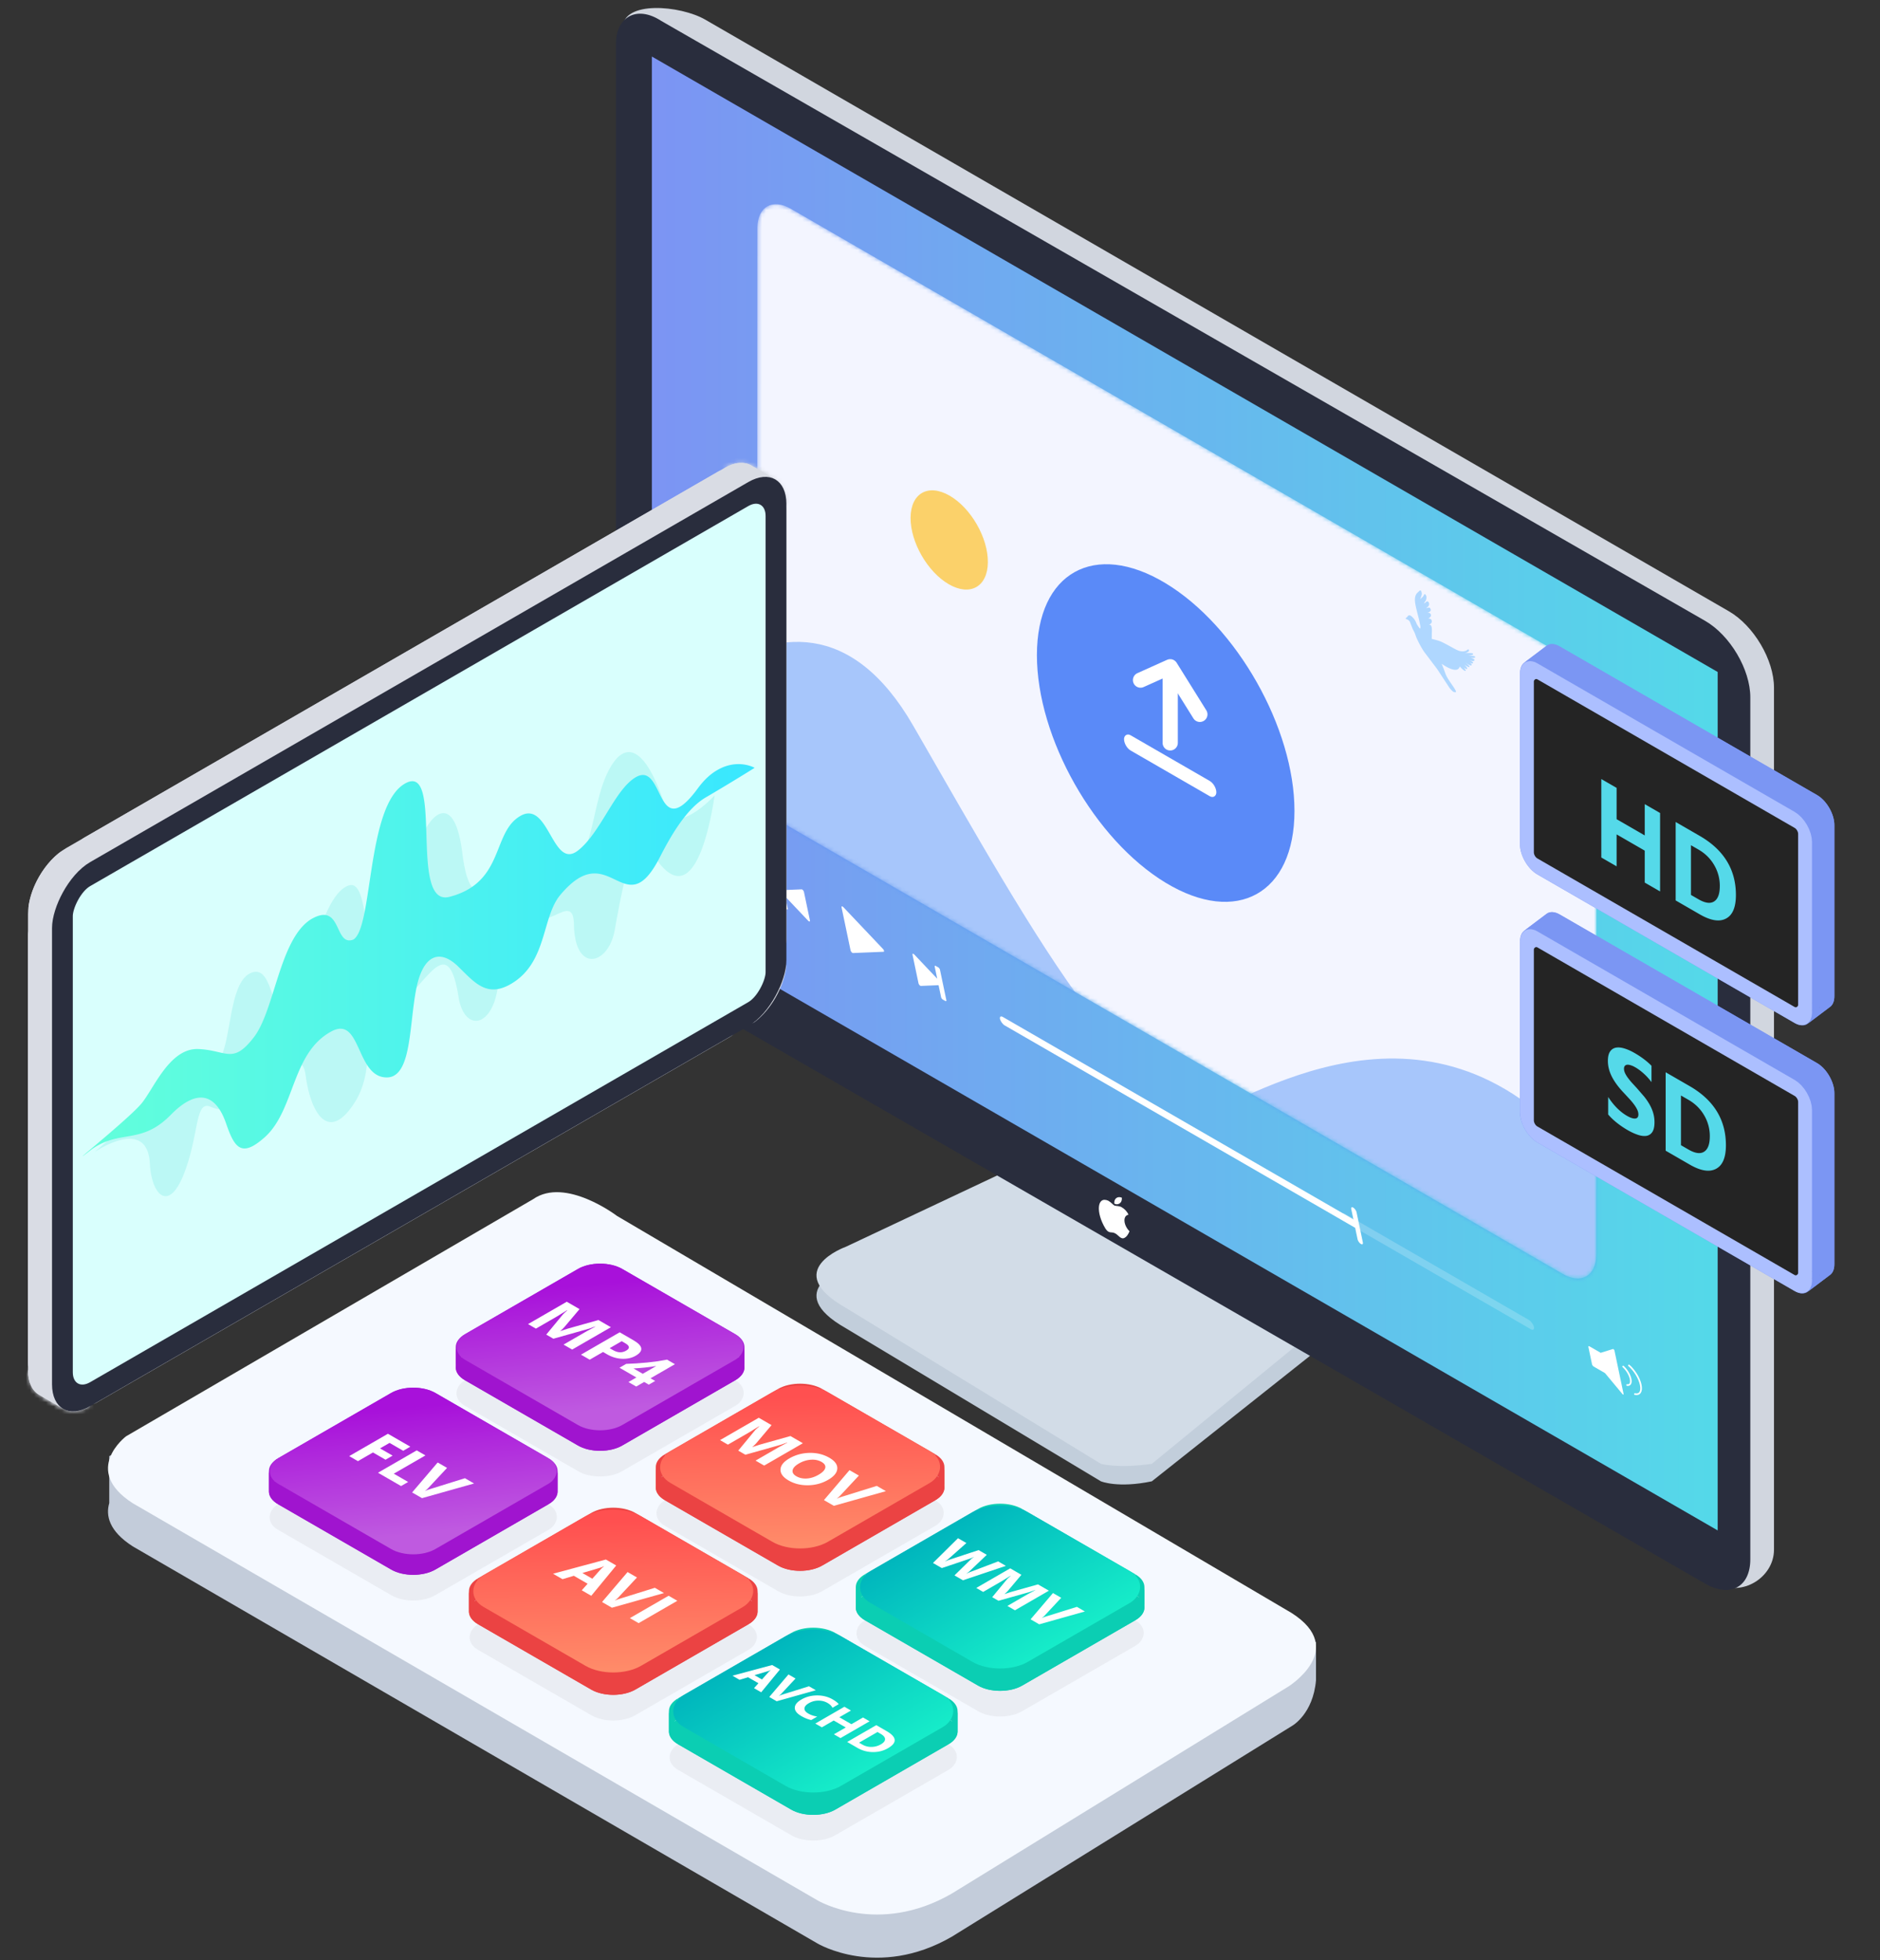 <svg xmlns="http://www.w3.org/2000/svg" xmlns:xlink="http://www.w3.org/1999/xlink" width="470" height="490" fill="none" xmlns:v="https://vecta.io/nano"><rect width="100%" height="100%" fill="#333333" stroke="none"/><style><![CDATA[.B{fill:#a014cf}.C{fill:#eb4343}.D{fill:#0bceb3}.E{fill:#fff}.F{fill:#7b96f3}.G{fill-rule:evenodd}.H{fill:#d9dce4}.I{opacity:.2}.J{fill:#c2bfc3}.K{stroke-width:6}.L{stroke-linecap:round}.M{stroke-linejoin:round}.N{stroke:#d9dce4}.O{stroke-width:3.807}]]></style><mask id="A" maskUnits="userSpaceOnUse" x="0" y="0" width="470" height="490" mask-type="alpha"><path fill="#d9d9d9" d="M0 0h470v490H0z"/></mask><g mask="url(#A)"><path d="M249.726 298.885l-38.237 17.846s-16.587 5.909 0 15.298l63.728 38.243s4.247 1.786 12.745 0l40.815-32.374-79.051-39.013z" fill="#c2cedb" class="G"/><path d="M252.599 292.264l-41.11 19.372s-16.587 5.907 0 15.296l63.728 38.965s4.247 1.244 12.745 0l38.237-31.316-73.6-42.317z" fill="#d2dce7" class="G"/><path d="M432.201 152.785L176.317 4.911c-6.24-3.596-20.647-4.851-20.647 2.109l4.25 216.892c0 6.959 5.059 15.516 11.299 19.113l257.954 152.71c6.24 3.598 14.325-1.414 14.325-8.373V171.899c0-6.961-5.057-15.516-11.297-19.114z" fill="#d1d6df" class="G"/><path d="M426.28 155.188L165.297 5.218C159.058 1.165 154 4.389 154 10.849v215.464c0 6.959 5.058 15.516 11.297 19.112L426.28 395.849c6.24 3.596 11.298.87 11.298-6.087V174.299c0-6.959-5.058-15.515-11.298-19.111z" fill="#292d3d" class="G"/><path d="M281.101 309.433c-.495.291-1.036-.06-1.557-.57-.551-.531-1.056-.792-1.638-.808-.728-.01-1.112-.301-1.547-.96-2.467-4.052-2.103-8.19.698-6.967.682.376 1.158.988 1.557 1.219.597.159 1.168.052 1.805.417.763.444 1.339 1.066 1.718 1.862-1.577.276-1.203 2.777.243 4.138-.288.703-.662 1.359-1.284 1.672l.005-.003zm-2.538-8.596c-.075-1.294.84-1.88 1.891-1.463.147 1.527-1.183 1.953-1.891 1.463z" class="E"/><path transform="matrix(.866 .5 0 1 162.965 14.129)" fill="url(#G)" d="M0 0h307.682v214.579H0z"/><rect width="55.424" height="2.37" rx="1.185" transform="matrix(.866 .5 .205 .979 335.248 302.816)" class="E I"/><rect width="103.458" height="2.145" rx="1.072" transform="matrix(.866 .5 .205 .979 249.777 253.664)" class="E"/><rect width="1.521" height="9.293" rx=".761" transform="matrix(.866 .5 .205 .979 337.653 301.473)" class="E"/><path d="M401.239 343.217l-2.803-1.619a1.04 1.04 0 0 1-.438-.604l-.893-4.261c-.046-.22.074-.308.27-.195l2.796 1.614 3.069-.948c.116-.036.338.192.379.388l2.276 10.859c.042.196-.133.195-.297-.002l-4.359-5.232z" class="E G"/><path d="M406.77 346.207c.725.131 1.105-.448.881-1.516-.226-1.076-.995-2.322-1.864-3.107m2.935 6.878c1.182.279 1.814-.612 1.459-2.303s-1.581-3.651-2.951-4.847" stroke="#fff" stroke-width=".408" class="L"/><path d="M220.751 237.207c.278.294.362.694.147.703l-7.657.314c-.205.009-.532-.35-.596-.653l-2.259-10.775c-.063-.303.183-.33.449-.049l9.916 10.46z" class="E"/><path d="M233.95 241.457c-.196-.113-.316-.025-.27.196l.627 2.991-5.729-6.044c-.266-.28-.512-.253-.449.05l1.497 7.139c.063.304.39.662.596.654l4.424-.182.626 2.988c.047.221.242.491.438.604l.61.352c.195.113.316.026.27-.195l-1.593-7.596c-.046-.221-.242-.492-.437-.605l-.61-.352zm-39.042-22.558c.195.113.391.383.437.604l.626 2.983 4.423-.182c.206-.008.533.35.597.653l1.496 7.139c.064.303-.183.331-.449.05l-5.729-6.043.629 2.996c.046.221-.075.309-.27.196l-.61-.352a1.04 1.04 0 0 1-.438-.604l-1.592-7.596c-.047-.221.074-.309.27-.196l.61.352z" class="E G"/><mask id="B" maskUnits="userSpaceOnUse" x="189" y="51" width="211" height="269" mask-type="alpha"><path d="M197.697 52.183l193.246 111.724c4.561 2.636 8.221 9.017 8.174 14.251l-.066 135.58c-.047 5.234-3.782 7.34-8.343 4.704L197.461 206.718c-4.561-2.637-8.221-9.018-8.174-14.252l.067-135.58c.046-5.235 3.782-7.34 8.343-4.703z" class="E G"/></mask><g mask="url(#B)"><path d="M197.697 52.183l193.246 111.724c4.561 2.636 8.221 9.017 8.174 14.251l-.066 135.58c-.047 5.234-3.782 7.34-8.343 4.704L197.461 206.718c-4.561-2.637-8.221-9.018-8.174-14.252l.067-135.58c.046-5.235 3.782-7.34 8.343-4.703z" fill="url(#H)"/><path opacity=".478" d="M151.546 194.037s45.816-66.261 76.747-12.655 58.121 103.936 80.827 93.588 71.885-31.102 106.358 48.009-126.096 52.302-263.932-128.942z" fill="#5493f6" class="G"/><path d="M361.963 169.602c-.722-1.211-.466-1.046-1.541-3.683.004.016 3.938 2.884 4.518.67.385.456 1.287 1.321 1.495 1.077.061-.072-.403-.74-.539-.896.36.317.763.585.893.404.143-.198-.385-.663-.714-1.077.225.25 1.257.862 1.286.575.032-.308-.645-.672-.924-1.032a3.47 3.47 0 0 0 1.147.681c.192.057.491-.03.278-.302-.16-.204-.424-.451-.598-.602.357.325.845.598.992.305.139-.273-.612-.523-.771-.655.312.113 1.197.396 1.126-.174-.023-.19-.784-.403-.934-.503.133.046 1.405.187 1.059-.28-.106-.143-.86-.177-1.07-.221-.169-.036-.412-.04-.586-.123.193.037 1.403.079 1.174-.381-.105-.211-1.8-.153-2.035-.128.288-.046 1.424-.406.901-.919-.108-.107-.437.24-.531.281-.53.232-1.22.299-1.984.008-.895-.34-2.538-1.382-4.151-2.151-.727-.347-1.724-.574-2.529-.784.029-.365.023-.778.022-1.167-.001-.487.126-1.586-.158-2.1-.218-.395-.368-.171-.503-.236.043-.147.938-.31.578-1.249-.092-.243-.663-.372-.821-.326.313-.177.9-.529.645-1.067-.178-.376-.532-.388-.864-.373.207-.063.417-.12.578-.256.131-.111.377-.255.261-.602-.261-.781-.587-.293-1.149-.348.265-.169.438-.239.608-.467.114-.155.252-.447.101-.811-.363-.883-.902.091-1.204.172.118-.448.474-.654.538-1.068.04-.263.178-.725-.19-1.156-.155-.179-.266-.148-.322-.026a2.57 2.57 0 0 1-.322.536c-.094.124-.543.456-.699.697.136-.319.387-1.054.422-1.259.041-.231-.084-.992-.359-1.011-.15-.01-.364.247-.451.336-.096.099-.209.18-.308.278-.41.404-.625 1.039-.597 1.886.046 1.414.89 4.016 1.153 5.395.206 1.077.337 1.408.088 1.674-.406-.532-.753-1.033-.859-1.316a3.99 3.99 0 0 0-1.232-1.768c-.628-.552-1.039-.03-1.04.175-.346.11-.437.443-.437.443s.311.106.569.244c.237.127.477.453.477.453l.539 1.377c.304.843.633 1.176.907 2.06s1.541 3.395 2.382 4.442l3.033 4.013 3.057 4.663c.958 1.194 1.174 1.098 1.539 1.087.511-.014-1.221-2.204-1.944-3.415z" fill="#afd7ff" class="G"/><path opacity=".639" d="M237.404 123.897c5.337 3.081 9.618 10.537 9.564 16.653s-4.425 8.576-9.761 5.495-9.618-10.537-9.563-16.654 4.424-8.576 9.76-5.494z" fill="#ffbe17" class="G"/><path d="M291.423 145.804c-17.78-10.749-32.195-2.705-32.195 17.966s14.415 46.142 32.195 56.892 32.195 2.704 32.195-17.968-14.414-46.141-32.195-56.89z" fill="#5a8af8" class="G"/></g><rect width="26.646" height="3.807" rx="1.903" transform="matrix(-.866 -.5 0 1 304.086 196.165)" class="E"/><path d="M292.553 167.61v18.082" stroke="#fff" class="L O"/><path d="M299.965 178.563l-7.417-11.895-7.418 3.331" stroke="#fff" class="L M O"/><path d="M187.598 122.5c0-2.406-.822-3.299-1.291-3.569s-1.652-.536-3.736.667l-164.544 95c-2.067 1.194-4.108 3.362-5.638 6.013S10 226.113 10 228.5v114c0 2.406.821 3.299 1.29 3.569s1.652.537 3.736-.667l164.544-95c2.068-1.193 4.108-3.362 5.638-6.013s2.389-5.502 2.389-7.889v-114z" class="H K N"/><path d="M186.412 252.619l.596.344c1.578-1.246 3.075-3.014 4.264-5.074s1.972-4.24 2.262-6.23l-.596-.344c-.558 2.114-1.441 4.184-2.532 6.074s-2.443 3.69-3.994 5.23zm7.186-124.923v107.072l.062.036V127.732l-.062-.036zM22.527 348l.062.036L181.134 256.5l-.062-.036L22.527 348z" class="H K M N"/><mask id="C" class="E"><path d="M196.66 126.001c0-3.038-1.066-5.173-2.791-6.168l-6.061-3.499c1.724.995 2.79 3.129 2.79 6.167l6.062 3.5z"/></mask><path d="M196.66 126.001c0-3.038-1.066-5.173-2.791-6.168l-6.061-3.499c1.724.995 2.79 3.129 2.79 6.167l6.062 3.5z" class="H"/><path d="M186.308 118.932l2.999-5.197-2.999 5.197zm7.561.901l-2.999 5.197-.001-.001 3-5.196zm2.791 6.168h6a6 6 0 0 1-9 5.196l3-5.196zm-6.062-3.5l-3 5.196a6 6 0 0 1-3-5.196h6zm-2.79-6.167l-3 5.195a6 6 0 0 1 6-10.391l-3 5.196zm9.06-1.698c4.236 2.445 5.792 7.064 5.792 11.365h-12c0-.84-.15-1.235-.19-1.322-.017-.037-.004.003.067.084s.185.181.333.267l5.998-10.394zm-3.208 16.561l-6.062-3.5 6-10.393 6.062 3.5-6 10.393zm-9.062-8.696c0-.84-.15-1.235-.19-1.322-.018-.037-.004.003.067.083s.184.182.333.267l6.001-10.391c4.234 2.445 5.789 7.063 5.789 11.363h-12zm6.21-11.363l6.061 3.499-6 10.392-6.061-3.499 6-10.392z" mask="url(#C)" class="H"/><mask id="D" class="E"><path d="M193.869 119.833c-1.724-.995-4.105-.851-6.735.667l-6.062-3.5c2.63-1.518 5.011-1.662 6.735-.667l6.062 3.5z"/></mask><path d="M193.869 119.833c-1.724-.995-4.105-.851-6.735.667l-6.062-3.5c2.63-1.518 5.011-1.662 6.735-.667l6.062 3.5z" class="H"/><path d="M187.134 120.5l3 5.196a6 6 0 0 1-6 0l3-5.196zm6.735-.667l3-5.196a6 6 0 0 1-5.999 10.392l2.999-5.196zm-6.062-3.5l2.999-5.197.001.001-3 5.196zm-6.735.667l-3 5.196c-1.857-1.071-3-3.052-3-5.196a6 6 0 0 1 3-5.196l3 5.196zm3.062-1.696c3.723-2.149 8.5-3.112 12.734-.668l-5.998 10.393a1.33 1.33 0 0 0 .398.155c.105.021.146.013.105.016-.095.009-.512.077-1.239.496l-6-10.392zm6.735 9.725l-6.062-3.5 6-10.392 6.062 3.5-6 10.392zm-6.061-3.5a1.33 1.33 0 0 0 .398.155c.105.021.146.013.105.016-.095.009-.512.077-1.239.496l-6-10.392c3.723-2.149 8.5-3.112 12.734-.668l-5.998 10.393zm-.736-9.725l6.062 3.5-6 10.392-6.062-3.5 6-10.392z" mask="url(#D)" class="H"/><mask id="E" class="E"><path d="M22.589 351.5c-2.631 1.519-5.013 1.663-6.737.667l-6.061-3.499c1.724.995 4.105.851 6.735-.668l6.062 3.5z"/></mask><path d="M22.589 351.5c-2.631 1.519-5.013 1.663-6.737.667l-6.061-3.499c1.724.995 4.105.851 6.735-.668l6.062 3.5z" class="H"/><path d="M8.291 351.265l3-5.196.001.001-3.001 5.195zm7.561.902l3-5.196h.001l-3.001 5.196zm6.737-.667l3-5.196a6 6 0 0 1 0 10.392l-3-5.196zm-6.062-3.5l-3-5.196a6 6 0 0 1 6 0l-3 5.196zm-6.735.668l-3 5.196a6 6 0 0 1 5.999-10.393l-2.999 5.197zm9.062-1.697c-.148-.085-.289-.133-.398-.155s-.147-.012-.106-.016c.095-.008.512-.076 1.24-.496l6 10.392c-3.724 2.15-8.503 3.112-12.738.667l6.002-10.392zm.736 9.725l-6.062-3.5 6-10.392 6.062 3.5-6 10.392zm-.062-3.5c-3.723 2.15-8.5 3.112-12.735.668l5.998-10.393a1.34 1.34 0 0 0-.398-.155c-.105-.021-.147-.012-.105-.016.095-.008.513-.076 1.24-.496l6 10.392zm-6.736-9.725l6.061 3.5-6 10.392-6.061-3.499 6-10.393z" mask="url(#E)" class="H"/><mask id="F" class="E"><path d="M15.853 352.167c-1.723-.996-2.789-3.13-2.789-6.167l-6.062-3.5c0 3.037 1.066 5.171 2.79 6.167l6.062 3.5z"/></mask><path d="M15.853 352.167c-1.723-.996-2.789-3.13-2.789-6.167l-6.062-3.5c0 3.037 1.066 5.171 2.79 6.167l6.062 3.5z" class="H"/><path d="M13.063 346l3-5.196a6 6 0 0 1 3 5.196h-6zm2.789 6.167l3.001-5.196a6 6 0 1 1-6.001 10.392l3-5.196zm-6.062-3.5l-3 5.196H6.79l3.001-5.196zm-2.79-6.167h-6a6 6 0 0 1 9-5.196l-3 5.196zm12.062 3.5c0 .839.15 1.235.19 1.322.017.037.004-.003-.067-.084s-.185-.181-.333-.267l-6.002 10.392c-4.234-2.446-5.789-7.064-5.789-11.363h12zm-6.21 11.363l-6.062-3.5 6-10.392 6.062 3.5-6 10.392zm-6.063-3.5c-4.234-2.446-5.789-7.064-5.789-11.363h12c0 .839.15 1.235.19 1.322.017.037.004-.003-.067-.084s-.185-.181-.333-.267L6.79 353.863zm3.211-16.559l6.062 3.5-6 10.392-6.062-3.5 6-10.392z" mask="url(#F)" class="H"/><path d="M22.527 212l.062.036L181.134 120.5l-.062-.036L22.527 212zM10 340.768l.062.036V233.732l-.062-.036v107.072zm.126-113.927l.596.344c.558-2.114 1.441-4.184 2.532-6.074s2.443-3.69 3.994-5.23l-.596-.344c-1.578 1.246-3.075 3.014-4.264 5.074s-1.972 4.24-2.262 6.23z" class="H K M N"/><rect x="-2.598" y="4.5" width="206" height="130" rx="8" transform="matrix(-.866 .5 0 1 191.75 116.299)" fill="url(#I)"/><rect x="-2.598" y="4.5" width="206" height="130" rx="8" transform="matrix(-.866 .5 0 1 191.75 116.299)" fill="#d9fffd"/><rect x="-2.598" y="4.5" width="206" height="130" rx="8" transform="matrix(-.866 .5 0 1 191.75 116.299)" stroke="#292d3d" class="K"/><path opacity=".4" d="M109.467 203.661c2.517-1.439 5.018.779 6.097 9.451 1.079 8.722 3.014 10.398 5.395 9.043 3.203-1.829 7.228-9.23 10.996-12.244a6.57 6.57 0 0 1 .856-.593c4.487-2.557 2.038 8.739 8.598 7.519.599-.118 1.13-.321 1.627-.592 5.241-2.998 5.018-14.955 8.735-22.864 1.164-2.472 2.432-4.149 3.768-4.911 3.357-1.914 7.159 1.914 10.892 13.413 1.148 3.54 3.923 3.065 6.543 1.575 2.946-1.677 5.549-4.488 5.686-4.64-.103.338-2.158 16.715-7.382 19.696-2.329 1.321-5.292 0-8.991-6.605-.771-1.372-1.507-1.71-2.227-1.304-2.826 1.626-5.138 15.09-6.405 22-.6 3.251-2.158 5.589-3.888 6.571-2.843 1.626-6.149-.423-6.286-8.095-.188-10.23-9.848 7.688-13.102-8.604-.428-2.1-.925-2.794-1.439-2.506-1.952 1.117-4.23 15.902-4.162 21.898.069 7.316-1.969 11.55-4.247 12.854-2.415 1.389-5.104-.525-5.892-5.504-1.216-7.604-2.963-8.959-5.155-7.689-1.439.83-3.083 2.777-4.898 4.827s-3.803 4.2-5.961 5.419c-.908.525-1.85.864-2.809.982-.599.068-1.096.221-1.524.475-4.316 2.455.137 13.464-5.703 22.474-1.422 2.201-2.723 3.539-3.922 4.217-4.522 2.591-7.365-4.353-8.221-10.907-.377-2.862-1.302-3.54-2.466-2.862-2.227 1.27-5.361 7.435-7.262 12.668-.617 1.693-1.233 2.608-1.833 2.947-2.227 1.27-4.162-5.454-4.641-9.908l-.137-1.338c-.017.017-.017 1.203-.36 2.591-.325 1.389-.976 2.947-2.329 3.726-1.079.61-2.603.729-4.778-.203-.651-.271-1.165-.271-1.576-.034-2.09 1.186-1.85 8.316-4.95 16.479-1.216 3.201-2.466 4.945-3.631 5.606-2.603 1.473-4.744-2.473-5.018-7.825-.497-9.552-8.957-5.724-12.383-3.776-.873.508-1.387.863-1.422.88.719-.626 14.335-12.719 18.24-14.937 2.603-1.474 5.07-2.456 7.724-3.963 1.336-.762 2.706-1.66 4.162-2.829 4.333-3.471 2.894-19.628 8.563-22.863 6.012-3.099 5.172 10.365 9.865 12.346 1.353.576 2.329.644 3.031.22 1.764-.999 1.953-4.911 2.346-11.296.514-8.332 4.213-20.357 8.769-22.948.36-.203.702-.356 1.062-.423 5.172-1.169 3.186 19.933 7.861 19.256.36-.051.685-.17.993-.339 3.819-2.185 4.727-13.515 6.988-24.354 1.233-5.826 3.733-10.771 6.2-12.177z" fill="#90eee9"/><path d="M101.18 195.898c9.954-5.815.789 31.019 11.207 28.276 1.854-.486 3.399-1.128 4.703-1.892 8.427-4.929 6.762-14.685 12.975-18.313 6.934-4.044 7.93 12.498 13.799 9.061.189-.121.412-.26.618-.416 5.716-4.461 9.183-15.241 14.452-18.33 6.024-3.507 5.423 10.657 11.121 7.325 1.167-.677 2.609-2.101 4.428-4.583 1.597-2.17 3.227-3.61 4.806-4.513 5.046-2.951 9.165-.694 9.371-.59-.292.191-5.715 3.593-12.237 7.412-4.995 2.916-8.976 10.085-11.482 14.98-1.785 3.489-3.364 5.346-4.84 6.214-2.42 1.406-4.566.156-6.951-.955s-5.012-2.083-8.393-.104c-1.425.833-2.969 2.187-4.703 4.253-4.685 5.641-3.209 16.907-12.306 22.219-6.007 3.506-9.045-.278-13.232-4.375-2.3-2.239-4.634-3.055-6.574-1.926-1.733 1.006-3.175 3.593-3.982 8.088-1.493 8.159-1.253 18.678-5.372 21.091-.686.416-1.51.573-2.489.468-7.106-.763-5.921-15.414-13.25-11.473l-.463.26c-9.526 5.572-8.719 19.476-16.202 26.194-.995.885-1.871 1.544-2.66 2.013-3.879 2.274-5.321-.59-7.037-5.555-1.682-4.825-4.72-8.245-9.869-5.242-1.201.695-2.506 1.736-3.947 3.212-1.39 1.406-2.695 2.412-3.965 3.159-2.523 1.475-4.857 1.874-7.191 2.274s-4.686.798-7.26 2.308a15.28 15.28 0 0 0-1.819 1.233c-1.081.85-1.631 1.25-1.751 1.319-.669.382 12.443-10.224 14.915-13.435 2.437-3.16 5.303-9.617 9.749-12.22 1.287-.764 2.712-1.181 4.308-1.111 5.183.243 7.363 2.239 10.246.555 1.03-.607 2.163-1.684 3.553-3.489 5.269-6.822 6.385-24.544 14.297-29.509 7.843-4.582 5.681 6.926 10.573 5.086 4.977-2.933 3.244-33.362 12.855-38.969z" fill="url(#J)"/><use xlink:href="#N" class="F"/><use xlink:href="#O" class="F"/><path d="M380 211.068v-42.763l5.591-4.213v42.764L380 211.068zm68.67 44.647l-64.339-37.147 5.59-4.213 64.34 37.147-5.591 4.213z" class="F"/><use xlink:href="#P" class="F"/><use xlink:href="#Q" class="F"/><use xlink:href="#R" class="F"/><path d="M453 253.215c0 1.252-.398 2.167-1.057 2.664l5.589-4.213c.66-.496 1.059-1.411 1.059-2.664L453 253.215zm-68.669-87.41l64.339 37.146 5.591-4.213-64.34-37.146-5.59 4.213z" class="F"/><path d="M453 210.451v42.764l5.591-4.213v-42.764L453 210.451z" class="F"/><path d="M453 210.451c0-2.761-1.938-6.119-4.33-7.5l5.591-4.213c2.391 1.381 4.33 4.739 4.33 7.5L453 210.451z" class="F"/><rect x="-1.732" y="1" width="80.293" height="48.764" rx="3" transform="matrix(-.866 -.5 0 1 449.768 204.585)" fill="#242424" stroke="#acbfff" stroke-width="4"/><path d="M415.021 222.827l-3.836-2.215v-7.984l-7.033-4.061v7.985l-3.825-2.208v-19.606l3.825 2.208v7.821l7.033 4.06v-7.82l3.836 2.215v19.605zm3.896 2.249v-19.605l6.014 3.472c6.031 3.482 9.046 8.409 9.046 14.78 0 3.053-.825 5.015-2.474 5.885-1.642.875-3.833.522-6.572-1.059l-6.014-3.473zm3.824-13.802v12.428l1.894 1.094c1.658.957 2.956 1.132 3.896.526.947-.601 1.421-1.891 1.421-3.869a10.17 10.17 0 0 0-1.409-5.216c-.932-1.613-2.242-2.907-3.931-3.883l-1.871-1.08z" fill="#55d9e9"/><use xlink:href="#N" y="67" class="F"/><use xlink:href="#O" y="67" class="F"/><path d="M380 278.068v-42.763l5.591-4.213v42.764L380 278.068zm68.67 44.647l-64.339-37.147 5.59-4.213 64.34 37.147-5.591 4.213z" class="F"/><use xlink:href="#P" y="67" class="F"/><use xlink:href="#Q" y="67" class="F"/><use xlink:href="#R" y="67" class="F"/><path d="M453 320.215c0 1.252-.398 2.167-1.057 2.664l5.589-4.213c.66-.496 1.059-1.411 1.059-2.664L453 320.215zm-68.669-87.41l64.339 37.146 5.591-4.213-64.34-37.146-5.59 4.213z" class="F"/><path d="M453 277.451v42.764l5.591-4.213v-42.764L453 277.451z" class="F"/><path d="M453 277.451c0-2.761-1.938-6.119-4.33-7.5l5.591-4.213c2.391 1.381 4.33 4.739 4.33 7.5L453 277.451z" class="F"/><rect x="-1.732" y="1" width="80.293" height="48.764" rx="3" transform="matrix(-.866 -.5 0 1 449.768 271.585)" fill="#242424" stroke="#acbfff" stroke-width="4"/><path d="M402.044 278.583v-4.375c.687 1.062 1.433 1.994 2.238 2.796.805.793 1.618 1.426 2.439 1.9.481.278.9.47 1.255.575.363.109.663.145.9.109.244-.041.426-.146.544-.315.119-.177.178-.407.178-.69 0-.383-.095-.779-.284-1.189s-.45-.839-.782-1.286c-.323-.442-.71-.911-1.16-1.408l-1.456-1.565c-1.327-1.404-2.317-2.755-2.972-4.054-.648-1.294-.971-2.593-.971-3.896 0-1.021.177-1.794.533-2.318.355-.533.836-.861 1.444-.984.616-.119 1.326-.055 2.131.191.805.237 1.658.615 2.558 1.135.884.51 1.665 1.025 2.344 1.545.687.515 1.318 1.066 1.895 1.654v4.088c-.285-.392-.596-.772-.936-1.142a13.34 13.34 0 0 0-1.03-1.018 12.81 12.81 0 0 0-1.065-.875c-.348-.255-.679-.474-.995-.656-.434-.251-.829-.429-1.184-.534-.355-.113-.655-.154-.9-.123s-.434.133-.568.301c-.134.16-.202.39-.202.691 0 .328.075.667.225 1.018.15.342.364.711.64 1.108.276.387.612.809 1.006 1.264l1.338 1.456 1.824 2.106c.544.679 1.01 1.362 1.397 2.051s.682 1.392.888 2.112c.205.711.308 1.463.308 2.256 0 1.093-.182 1.909-.545 2.447a2.14 2.14 0 0 1-1.456.964c-.616.1-1.334.014-2.155-.26-.813-.269-1.674-.665-2.582-1.189-.931-.538-1.819-1.142-2.664-1.812-.836-.665-1.562-1.358-2.178-2.078zm14.374 9.051v-19.606l6.015 3.473c6.03 3.482 9.046 8.408 9.046 14.779 0 3.054-.825 5.016-2.475 5.886-1.642.875-3.832.522-6.571-1.06l-6.015-3.472zm3.824-13.802v12.428l1.895 1.094c1.657.957 2.956 1.132 3.895.526.947-.602 1.421-1.891 1.421-3.869a10.17 10.17 0 0 0-1.409-5.216c-.932-1.613-2.242-2.908-3.931-3.883l-1.871-1.08z" fill="#55d9e9"/><path d="M323.071 431.369l-85.146 52.753c-18.506 10.682-33.56 1.672-33.56 1.672l-171.18-99.261c-6.002-3.855-6.764-7.754-5.872-10.816v-11.756l7.551-3.343v7.392l99.409-58.472c8.09-5.656 20.974 4.18 20.974 4.18l166.986 98.251v-6.516L329 410.5v9.5c-.723 8.44-5.929 11.369-5.929 11.369z" fill="#c3ccda" class="G"/><path d="M33.184 375.75l171.18 99.26s15.055 9.01 33.56-1.673l84.146-51.751s15.017-9.346.84-18.393l-168.664-99.259s-12.884-9.836-20.974-4.181L31.507 359.029s-11.18 8.462 1.677 16.721z" fill="#f5f9ff" class="G"/><rect width="45.398" height="45.398" rx="6.321" transform="matrix(.866 .5 -.866 .5 150.026 325.52)" fill="#c2bfc4" class="I"/><path d="M144.497 322.312c3.054-1.764 8.005-1.764 11.059 0l28.256 16.313c1.527.882 2.29 2.037 2.291 3.193s-.764 2.311-2.291 3.192l-28.256 16.314c-3.054 1.763-8.005 1.763-11.059 0L116.24 345.01c-1.526-.881-2.29-2.036-2.29-3.192s.763-2.311 2.29-3.193l28.257-16.313z" class="B"/><use xlink:href="#S" class="B"/><use xlink:href="#T" class="B"/><use xlink:href="#U" class="B"/><use xlink:href="#V" class="B"/><use xlink:href="#W" class="B"/><use xlink:href="#X" class="B"/><use xlink:href="#Y" class="B"/><use xlink:href="#Z" class="B"/><use xlink:href="#a" class="B"/><use xlink:href="#b" class="B"/><rect width="45.398" height="45.398" rx="6.4" transform="matrix(.866 .5 -.866 .5 150.026 314)" fill="url(#K)"/><path d="M143.044 337.344l-2.153-1.243 5.791-3.344 2.153-1.15-.054-.031-1.586.565-8.849 2.491-1.782-1.029 4.205-5.094c.113-.138.461-.456 1.046-.955l-.06-.035-2.424 1.501-5.352 3.09-1.965-1.134 9.68-5.588 3.193 1.843-3.76 4.454c-.302.356-.648.689-1.04.998l.041.023 1.782-.584 7.702-2.163 3.111 1.796-9.679 5.589zm7.715.604l-3.334 1.925-2.181-1.259 9.68-5.588 3.415 1.972c2.439 1.408 2.631 2.706.574 3.893-.972.561-2.11.813-3.415.756-1.296-.057-2.529-.423-3.699-1.099l-1.04-.6zm4.671-2.697l-3.017 1.742.857.495c1.161.67 2.25.712 3.267.125.995-.574.911-1.197-.25-1.867l-.857-.495zm13.304 5.748l-6.102 3.523 1.161.671-1.593.919-1.161-.67-1.984 1.146-1.944-1.122 1.984-1.146-4.218-2.436 1.667-.963 2.531-.12 2.7-.219 2.626-.315 2.356-.409 1.977 1.141zm-10.354 1.068l2.308 1.333 3.382-1.952-1.404.218-1.465.175-1.458.133-1.363.093z" class="E"/><rect width="45.398" height="45.398" rx="6.321" transform="matrix(.866 .5 -.866 .5 103.315 356.52)" class="I J"/><path d="M97.786 353.312c3.054-1.764 8.005-1.764 11.059 0l28.256 16.313c1.527.882 2.29 2.037 2.291 3.193s-.764 2.311-2.291 3.192l-28.256 16.314c-3.054 1.763-8.005 1.763-11.059 0L69.529 376.01c-1.527-.881-2.29-2.036-2.29-3.192s.763-2.311 2.29-3.193l28.256-16.313z" class="B"/><path d="M97.786 348.193c3.053-1.764 8.005-1.764 11.06 0v5.12c-3.054-1.764-8.006-1.764-11.059 0v-5.12z" class="B"/><use xlink:href="#T" x="-46.711" y="31" class="B"/><path d="M97.786 348.192L69.53 364.506v5.12l28.256-16.314v-5.12z" class="B"/><use xlink:href="#V" x="-46.711" y="31" class="B"/><path d="M69.53 364.507c-1.527.882-2.291 2.037-2.29 3.193v5.119c0-1.155.764-2.311 2.29-3.192v-5.12z" class="B"/><use xlink:href="#X" x="-46.711" y="31" class="B"/><path d="M67.24 367.699c0 1.156.764 2.311 2.29 3.192v5.12c-1.527-.881-2.29-2.036-2.29-3.192v-5.12z" class="B"/><use xlink:href="#Z" x="-46.711" y="31" class="B"/><path d="M69.53 370.892l28.256 16.313v5.12L69.53 376.012v-5.12z" class="B"/><path d="M97.786 387.205c3.053 1.763 8.005 1.763 11.06 0v5.12c-3.054 1.763-8.006 1.763-11.059 0v-5.12z" class="B"/><rect width="45.398" height="45.398" rx="6.4" transform="matrix(.866 .5 -.866 .5 103.315 345)" fill="url(#K)"/><path d="M100.804 362.643l-3.416-1.972-2.376 1.372 3.139 1.812-1.769 1.021-3.139-1.812-3.76 2.171-2.18-1.259 9.68-5.588 5.596 3.23-1.775 1.025zm-.54 8.816l-5.765-3.329 9.68-5.588 2.18 1.259-7.911 4.567 3.584 2.069-1.768 1.022zm18.252-.64l-13.014 3.664-2.471-1.427 6.386-7.49 2.349 1.356-4.719 5.055a4.65 4.65 0 0 1-.769.67l.04.024c.333-.156.734-.307 1.202-.453l8.714-2.716 2.282 1.317z" class="E"/><rect width="45.398" height="45.398" rx="6.321" transform="matrix(.866 .5 -.866 .5 200.026 355.52)" class="I J"/><path d="M194.497 352.312c3.054-1.764 8.005-1.764 11.059 0l28.256 16.313c1.527.882 2.29 2.037 2.291 3.193s-.764 2.311-2.291 3.192l-28.256 16.314c-3.054 1.763-8.005 1.763-11.059 0L166.24 375.01c-1.526-.881-2.29-2.036-2.29-3.192s.763-2.311 2.29-3.193l28.257-16.313z" class="C"/><use xlink:href="#S" x="50" y="30" class="C"/><use xlink:href="#T" x="50" y="30" class="C"/><use xlink:href="#U" x="50" y="30" class="C"/><use xlink:href="#V" x="50" y="30" class="C"/><use xlink:href="#W" x="50" y="30" class="C"/><use xlink:href="#X" x="50" y="30" class="C"/><use xlink:href="#Y" x="50" y="30" class="C"/><use xlink:href="#Z" x="50" y="30" class="C"/><use xlink:href="#a" x="50" y="30" class="C"/><use xlink:href="#b" x="50" y="30" class="C"/><rect width="45.398" height="45.398" rx="8" transform="matrix(.866 .5 -.866 .5 200.026 344)" fill="url(#L)"/><path d="M191.044 366.344l-2.153-1.243 5.791-3.344 2.153-1.15-.054-.031-1.586.565-8.849 2.491-1.782-1.029 4.205-5.094c.113-.138.461-.456 1.046-.955l-.06-.035-2.424 1.501-5.352 3.09-1.965-1.134 9.68-5.588 3.193 1.843-3.76 4.454c-.302.356-.648.689-1.04.998l.041.023 1.782-.584 7.702-2.163 3.111 1.796-9.679 5.589zm6.122 3.729c-1.386-.8-2.065-1.712-2.038-2.735s.771-1.958 2.22-2.795c1.53-.883 3.211-1.341 5.043-1.375s3.478.371 4.941 1.216c1.381.797 2.045 1.703 1.991 2.716s-.815 1.951-2.295 2.806c-1.521.878-3.191 1.33-5.009 1.356s-3.431-.368-4.853-1.189zm8.228-4.641c-.765-.442-1.66-.626-2.686-.553s-2.005.378-2.95.923c-.958.554-1.492 1.121-1.6 1.703s.203 1.084.932 1.505c.751.433 1.618.622 2.599.565s1.959-.368 2.922-.924c1.004-.579 1.571-1.154 1.701-1.722s-.175-1.068-.918-1.497zm16.079 7.303l-13.014 3.664-2.471-1.427 6.386-7.49 2.349 1.356-4.718 5.055a4.7 4.7 0 0 1-.77.67l.041.023c.333-.156.733-.306 1.201-.452l8.715-2.716 2.281 1.317z" class="E"/><rect width="45.398" height="45.398" rx="6.321" transform="matrix(.866 .5 -.866 .5 153.315 386.52)" class="I J"/><use xlink:href="#c" class="C"/><path d="M147.786 378.193c3.053-1.764 8.005-1.764 11.059 0v5.12c-3.054-1.764-8.006-1.764-11.059 0v-5.12z" class="C"/><use xlink:href="#T" x="3.289" y="61" class="C"/><use xlink:href="#U" x="3.289" y="61" class="C"/><use xlink:href="#V" x="3.289" y="61" class="C"/><path d="M119.53 394.507c-1.527.882-2.29 2.037-2.29 3.193v5.119c0-1.155.764-2.311 2.29-3.192v-5.12z" class="C"/><use xlink:href="#X" x="3.289" y="61" class="C"/><path d="M117.24 397.699c0 1.156.764 2.311 2.29 3.192v5.12c-1.526-.881-2.29-2.036-2.29-3.192v-5.12z" class="C"/><use xlink:href="#Z" x="3.289" y="61" class="C"/><use xlink:href="#a" x="3.289" y="61" class="C"/><path d="M147.786 417.205c3.053 1.763 8.005 1.763 11.059 0v5.12c-3.054 1.763-8.006 1.763-11.059 0v-5.12z" class="C"/><rect width="45.398" height="45.398" rx="8" transform="matrix(.866 .5 -.866 .5 153.315 375)" fill="url(#L)"/><path d="M147.815 398.89l-2.376-1.371 1.465-1.641-3.442-1.988-2.835.85-2.363-1.364 13.203-3.554 2.585 1.492-6.237 7.576zm.264-4.267l2.214-2.479c.166-.184.402-.383.708-.596l-.054-.031c-.306.151-.643.281-1.012.39l-4.334 1.286 2.478 1.43zm17.914 3.585l-13.014 3.664-2.47-1.427 6.385-7.49 2.349 1.356-4.718 5.055c-.257.273-.513.496-.77.67l.041.023c.333-.155.733-.306 1.201-.452l8.715-2.716 2.281 1.317zm-6.338 7.518l-2.18-1.259 9.679-5.588 2.18 1.258-9.679 5.589z" class="E"/><rect width="45.398" height="45.398" rx="6.321" transform="matrix(.866 .5 -.866 .5 250.026 385.52)" class="I J"/><path d="M244.497 382.312c3.054-1.764 8.005-1.764 11.059 0l28.256 16.313c1.527.882 2.29 2.037 2.291 3.193s-.764 2.311-2.291 3.192l-28.256 16.314c-3.054 1.763-8.005 1.763-11.059 0L216.24 405.01c-1.526-.881-2.29-2.036-2.29-3.192s.763-2.311 2.29-3.193l28.257-16.313z" class="D"/><use xlink:href="#S" x="100" y="60" class="D"/><use xlink:href="#T" x="100" y="60" class="D"/><use xlink:href="#U" x="100" y="60" class="D"/><use xlink:href="#V" x="100" y="60" class="D"/><use xlink:href="#W" x="100" y="60" class="D"/><use xlink:href="#X" x="100" y="60" class="D"/><use xlink:href="#Y" x="100" y="60" class="D"/><use xlink:href="#Z" x="100" y="60" class="D"/><use xlink:href="#a" x="100" y="60" class="D"/><use xlink:href="#b" x="100" y="60" class="D"/><rect width="45.398" height="45.398" rx="7.981" transform="matrix(.866 .5 -.866 .5 250.026 374)" fill="url(#M)"/><path d="M251.474 391.408l-10.733 3.606-2.12-1.223 4.038-3.958c.209-.208.481-.417.817-.629l-.024-.014c-.422.203-.791.357-1.107.461l-6.891 2.311-2.208-1.275 6.257-6.19 2.09 1.207-4.458 3.954c-.189.169-.475.377-.858.626l.035.02c.32-.166.709-.325 1.167-.475l7.169-2.362 2.048 1.183-4.309 4.095a7.41 7.41 0 0 1-.776.605l.024.013a9.7 9.7 0 0 1 1.071-.475l6.838-2.594 1.93 1.114zm2.261 11.109l-1.888-1.091 5.079-2.932 1.889-1.009-.048-.027-1.391.496-7.761 2.184-1.563-.903 3.688-4.467c.099-.121.405-.4.918-.837l-.053-.031-2.126 1.316-4.694 2.71-1.723-.994 8.489-4.902 2.801 1.617-3.298 3.907a6.28 6.28 0 0 1-.912.875l.036.02 1.563-.512 6.755-1.897 2.729 1.575-8.49 4.902zm17.488.294l-11.414 3.212-2.166-1.251 5.6-6.569 2.06 1.19-4.138 4.433c-.225.239-.45.435-.675.588l.036.02c.292-.137.643-.269 1.053-.396l7.643-2.383 2.001 1.156z" class="E"/><rect width="45.398" height="45.398" rx="6.321" transform="matrix(.866 .5 -.866 .5 203.315 416.52)" class="I J"/><use xlink:href="#c" x="50" y="30" class="D"/><path d="M197.786 408.193c3.053-1.764 8.005-1.764 11.059 0v5.12c-3.054-1.764-8.006-1.764-11.059 0v-5.12z" class="D"/><use xlink:href="#T" x="53.289" y="91" class="D"/><use xlink:href="#U" x="53.289" y="91" class="D"/><use xlink:href="#V" x="53.289" y="91" class="D"/><path d="M169.53 424.507c-1.527.882-2.29 2.037-2.29 3.193v5.119c0-1.155.764-2.311 2.29-3.192v-5.12z" class="D"/><use xlink:href="#X" x="53.289" y="91" class="D"/><path d="M167.24 427.699c0 1.156.764 2.311 2.29 3.192v5.12c-1.526-.881-2.29-2.036-2.29-3.192v-5.12z" class="D"/><use xlink:href="#Z" x="53.289" y="91" class="D"/><use xlink:href="#a" x="53.289" y="91" class="D"/><path d="M197.786 447.205c3.053 1.763 8.005 1.763 11.059 0v5.12c-3.054 1.763-8.006 1.763-11.059 0v-5.12z" class="D"/><rect width="45.398" height="45.398" rx="7.981" transform="matrix(.866 .5 -.866 .5 203.315 405)" fill="url(#M)"/><path d="M190.294 423.012l-1.787-1.032 1.101-1.233-2.587-1.494-2.132.639-1.776-1.026 9.926-2.672 1.943 1.122-4.688 5.696zm.197-3.208l1.665-1.864c.125-.138.303-.288.533-.448l-.041-.023a4.84 4.84 0 0 1-.761.293l-3.258.967 1.862 1.075zm13.468 2.695l-9.784 2.754-1.857-1.072 4.801-5.631 1.765 1.019-3.547 3.8c-.192.205-.385.373-.578.504l.03.018c.251-.118.552-.231.904-.34l6.551-2.042 1.715.99zm-1.142 7.444c-.788-.158-1.61-.484-2.466-.978-1.116-.645-1.666-1.341-1.649-2.089s.571-1.438 1.664-2.068c1.164-.672 2.466-1.01 3.907-1.014s2.741.328 3.887.99c.711.41 1.22.808 1.528 1.193l-1.578.911c-.197-.45-.606-.854-1.228-1.213-.684-.395-1.45-.589-2.299-.583s-1.641.221-2.375.644c-.704.407-1.067.845-1.091 1.316s.305.896.974 1.283c.64.369 1.381.617 2.223.744l-1.497.864zm7.307 4.518l-1.644-.949 2.963-1.711-3.014-1.74-2.963 1.71-1.639-.946 7.276-4.201 1.64.946-2.903 1.676 3.014 1.74 2.903-1.675 1.644.949-7.277 4.201zm1.67.964l7.276-4.201 2.578 1.488c2.585 1.492 2.695 2.921.33 4.286-1.133.654-2.392.973-3.775.955a7.7 7.7 0 0 1-3.832-1.04l-2.577-1.488zm7.581-2.485l-4.613 2.664.812.468c.71.41 1.48.609 2.309.595a4.76 4.76 0 0 0 2.349-.653c.694-.401 1.037-.831 1.03-1.292 0-.461-.362-.901-1.086-1.319l-.801-.463z" class="E"/></g><defs><linearGradient id="G" x1="0" y1="107.289" x2="307.682" y2="107.289" xlink:href="#d"><stop stop-color="#7c94f3"/><stop offset="1" stop-color="#54d9e9"/></linearGradient><linearGradient id="H" x1="399.117" y1="26904.3" x2="399.117" y2="51.046" xlink:href="#d"><stop stop-color="#fff"/><stop offset="1" stop-color="#f3f5ff"/></linearGradient><linearGradient id="I" x1="0" y1="68" x2="212" y2="68" xlink:href="#d"><stop stop-color="#c4f4ff"/><stop offset="1" stop-color="#f7fac8"/></linearGradient><linearGradient id="J" x1="20.643" y1="239.993" x2="188.672" y2="239.993" xlink:href="#d"><stop stop-color="#63ffda"/><stop offset="1" stop-color="#39e7ff"/></linearGradient><linearGradient id="K" x1="45.119" y1="29.444" x2="8.945" y2="3.576" xlink:href="#d"><stop stop-color="#bf5ae0"/><stop offset="1" stop-color="#a811da"/></linearGradient><linearGradient id="L" x1="42.05" y1="42.419" x2="3.766" y2="6.683" xlink:href="#d"><stop stop-color="#ff8b69"/><stop offset="1" stop-color="#ff5050"/></linearGradient><linearGradient id="M" x1="0" y1="22.699" x2="45.398" y2="22.699" xlink:href="#d"><stop stop-color="#00b6bd"/><stop offset="1" stop-color="#16ecc9"/></linearGradient><path id="N" d="M458.591 206.238c0-2.761-1.939-6.119-4.33-7.5l-64.34-37.147c-1.306-.754-2.478-.762-3.272-.164-.659.497-1.058 1.412-1.058 2.664v42.764c0 2.762 1.938 6.12 4.33 7.5l64.34 37.147c1.306.754 2.477.762 3.271.164.66-.496 1.059-1.411 1.059-2.664v-42.764z"/><path id="O" d="M384.33 218.568c-2.391-1.381-4.33-4.738-4.33-7.5l5.591-4.213c0 2.762 1.938 6.12 4.33 7.5l-5.591 4.213z"/><path id="P" d="M380.001 168.304c0-1.253.399-2.168 1.058-2.665l5.59-4.212c-.659.497-1.058 1.412-1.058 2.664l-5.59 4.213z"/><path id="Q" d="M451.943 255.879c-.794.598-1.965.59-3.272-.164l5.591-4.213c1.306.754 2.477.762 3.271.164l-5.59 4.213z"/><path id="R" d="M381.059 165.64c.794-.598 1.965-.59 3.271.164l5.591-4.213c-1.307-.754-2.478-.762-3.272-.164l-5.59 4.213z"/><path id="S" d="M144.496 317.193c3.054-1.764 8.006-1.764 11.06 0v5.12c-3.054-1.764-8.006-1.764-11.06 0v-5.12z"/><path id="T" d="M183.812 333.506l-28.257-16.314v5.12l28.257 16.314v-5.12z"/><path id="U" d="M144.497 317.192l-28.256 16.314v5.12l28.256-16.314v-5.12z"/><path id="V" d="M186.103 336.699c-.001-1.155-.764-2.311-2.291-3.192v5.12c1.527.881 2.29 2.037 2.291 3.192v-5.12z"/><path id="W" d="M116.241 333.507c-1.527.882-2.29 2.037-2.29 3.193v5.119c0-1.155.763-2.311 2.29-3.192v-5.12z"/><path id="X" d="M183.812 339.892c1.527-.881 2.29-2.037 2.291-3.192v5.119c0 1.156-.764 2.311-2.291 3.193v-5.12z"/><path id="Y" d="M113.951 336.699c0 1.156.763 2.311 2.29 3.192v5.12c-1.527-.881-2.29-2.036-2.29-3.192v-5.12z"/><path id="Z" d="M155.555 356.205l28.257-16.313v5.12l-28.257 16.313v-5.12z"/><path id="a" d="M116.241 339.892l28.256 16.313v5.12l-28.256-16.313v-5.12z"/><path id="b" d="M144.496 356.205c3.054 1.763 8.006 1.763 11.06 0v5.12c-3.054 1.763-8.006 1.763-11.06 0v-5.12z"/><path id="c" d="M147.786 383.312c3.054-1.764 8.005-1.764 11.059 0l28.256 16.313c1.527.882 2.29 2.037 2.291 3.193s-.764 2.311-2.291 3.192l-28.256 16.314c-3.054 1.763-8.005 1.763-11.059 0l-28.257-16.314c-1.526-.881-2.29-2.036-2.29-3.192s.763-2.311 2.29-3.193l28.257-16.313z"/><linearGradient id="d" gradientUnits="userSpaceOnUse"/></defs></svg>